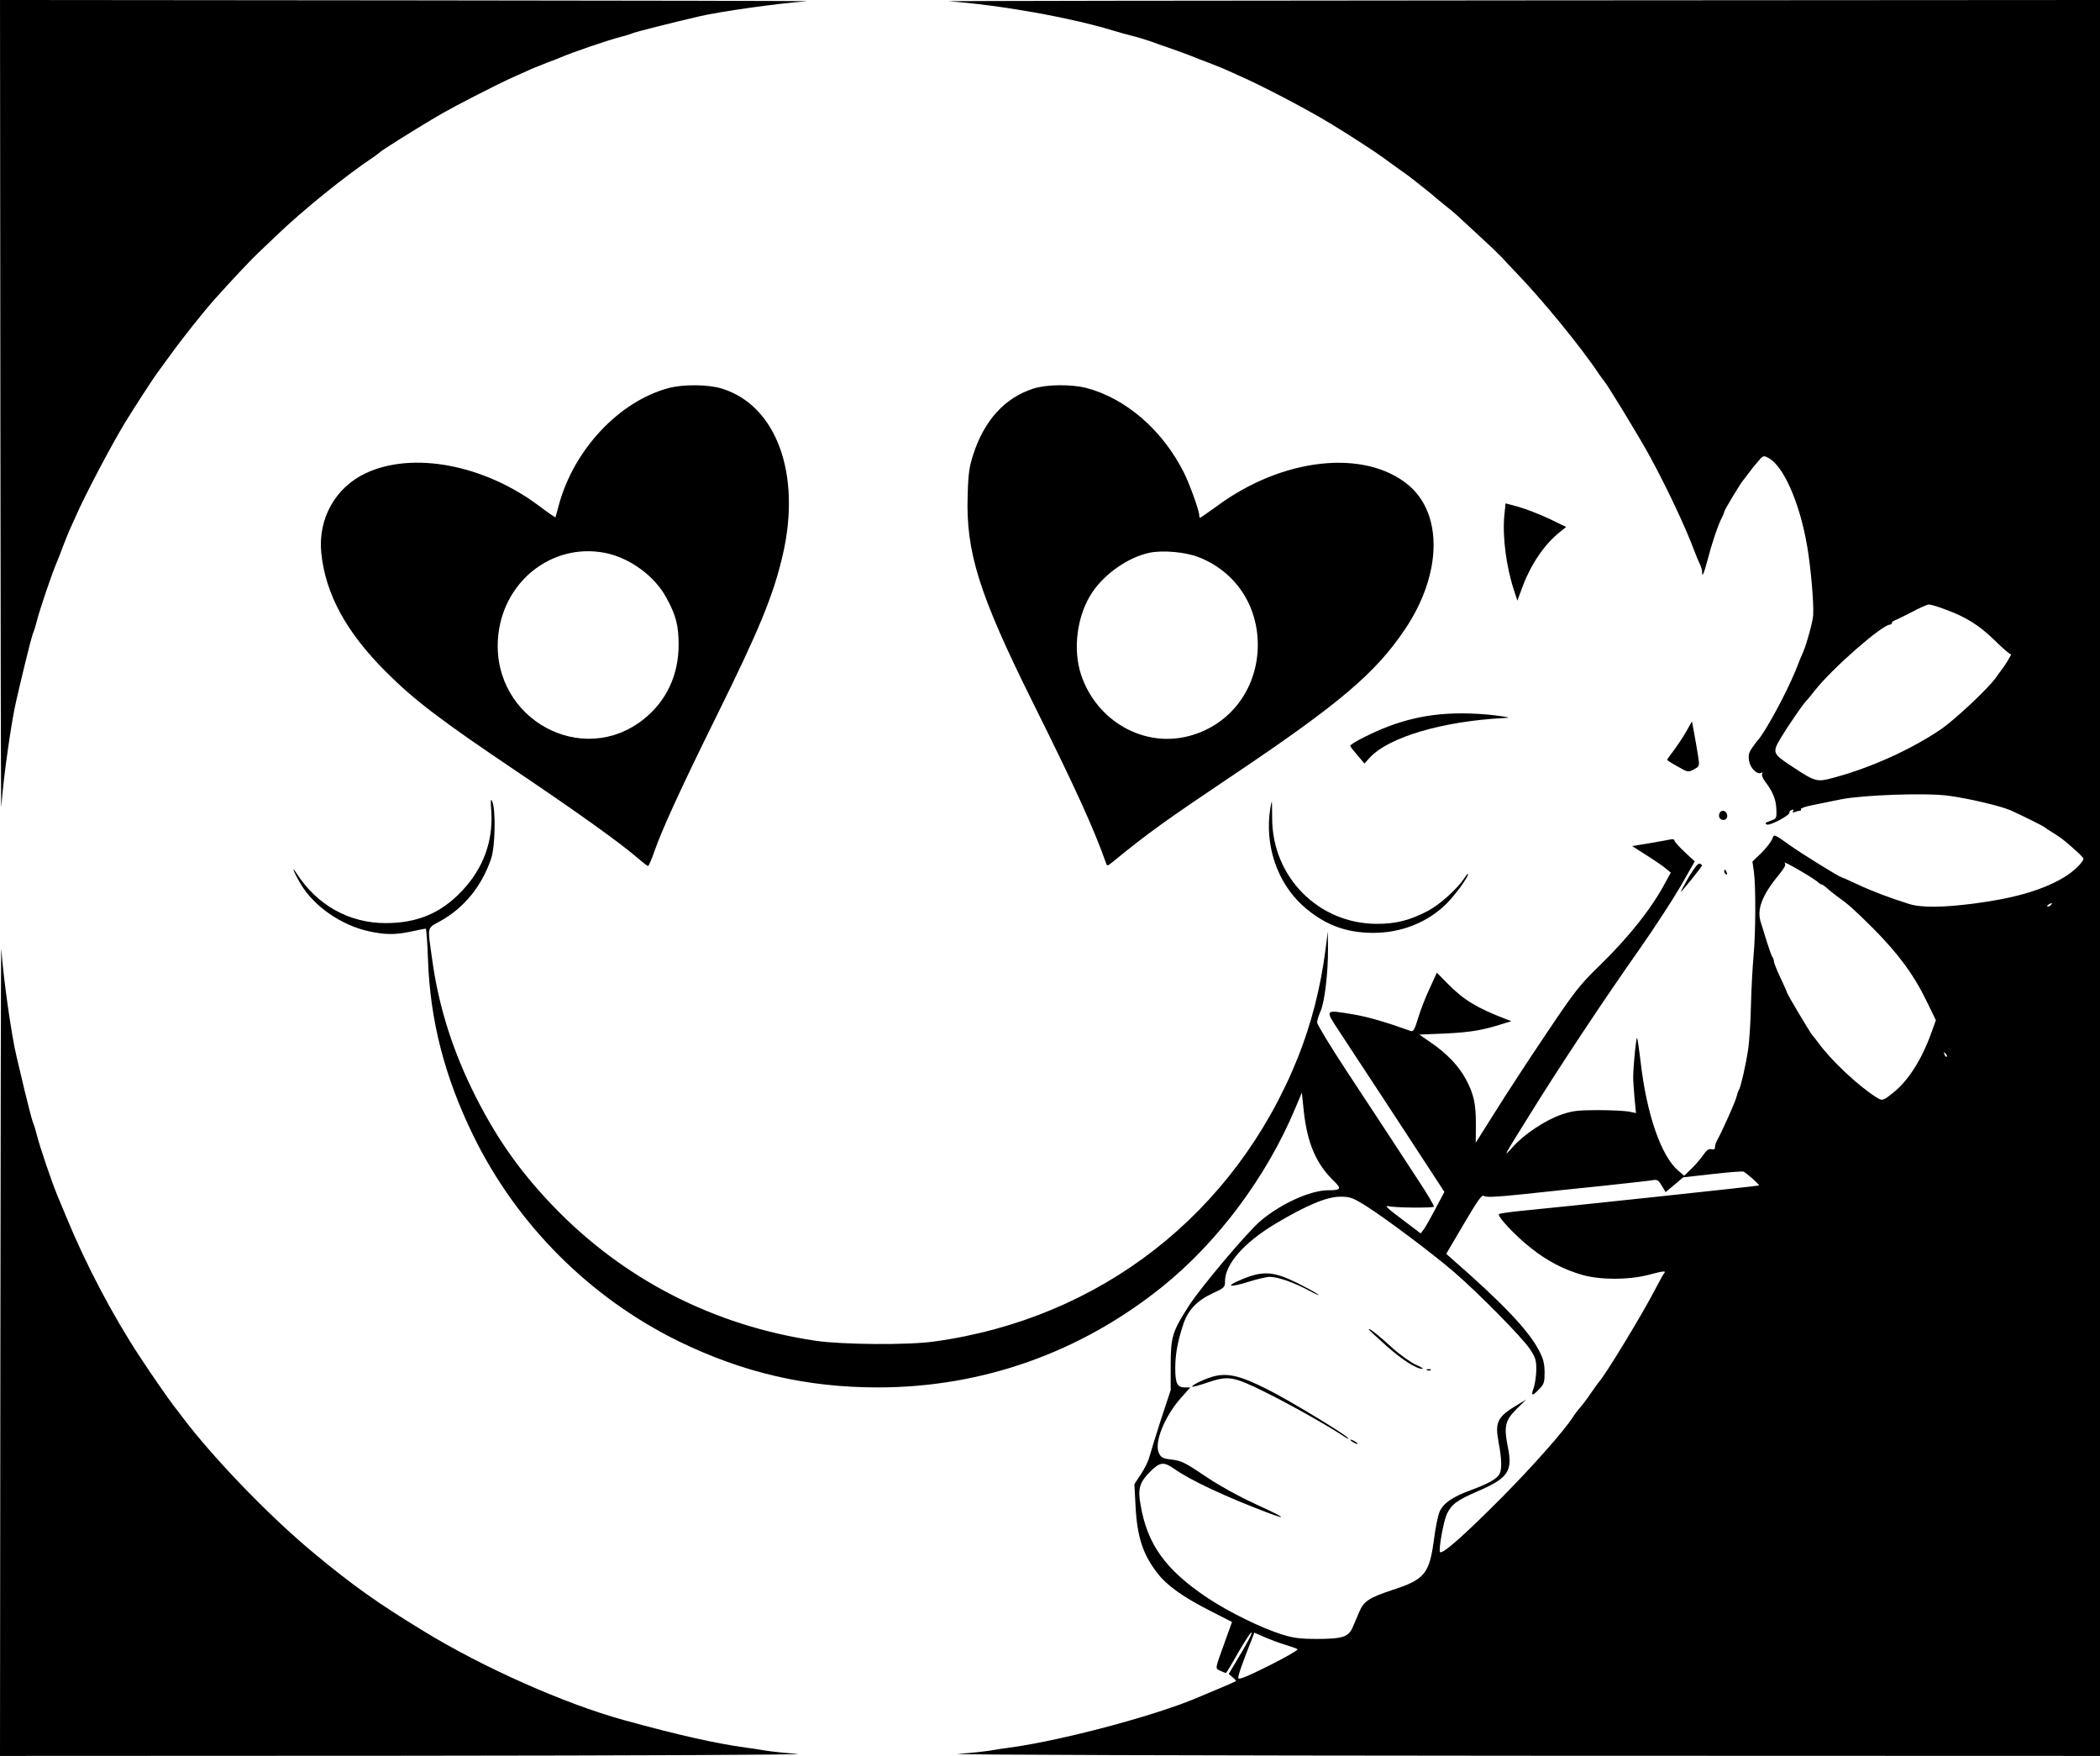 <?xml version="1.0" standalone="no"?>
<!DOCTYPE svg PUBLIC "-//W3C//DTD SVG 20010904//EN"
 "http://www.w3.org/TR/2001/REC-SVG-20010904/DTD/svg10.dtd">
<svg version="1.0" xmlns="http://www.w3.org/2000/svg"
 width="1140pt" height="953pt" viewBox="0 0 1140 953"
 preserveAspectRatio="xMidYMid meet">
<g transform="translate(0,953) scale(0.1,-0.1)"
fill="#000000" stroke="none">
<path d="M2 7318 c1 -1217 3 -2193 5 -2168 11 159 56 475 83 585 5 22 25 108
45 190 20 83 40 159 45 170 5 11 14 40 20 65 17 66 83 261 111 325 5 11 18 45
29 75 12 30 27 69 34 85 8 17 24 53 36 80 48 111 190 381 268 510 49 80 155
244 175 270 4 6 32 44 62 85 77 107 189 247 253 319 86 96 184 200 225 240 27
25 74 71 106 101 147 141 373 324 535 432 10 7 24 18 30 23 13 12 153 100 281
177 79 47 152 87 360 191 28 14 73 35 100 47 28 12 64 28 80 36 17 7 55 22 85
34 30 11 64 24 75 29 64 28 259 94 325 111 25 6 54 15 65 20 17 7 197 53 360
91 116 27 428 71 585 82 25 2 -951 4 -2167 5 l-2213 2 2 -2212z"/>
<path d="M5150 9523 c279 -20 654 -87 890 -158 30 -9 78 -23 107 -30 29 -7 71
-20 95 -28 24 -9 84 -30 133 -47 50 -18 99 -36 110 -41 11 -5 45 -18 75 -29
30 -12 69 -27 85 -34 17 -8 53 -24 80 -36 124 -54 376 -186 505 -265 88 -53
252 -160 275 -178 6 -4 42 -30 80 -58 39 -27 77 -55 85 -62 64 -50 116 -92
120 -97 3 -3 28 -23 55 -45 28 -22 57 -46 66 -55 9 -8 63 -58 119 -110 57 -52
110 -103 119 -113 9 -10 43 -47 76 -81 147 -152 359 -411 455 -556 8 -12 20
-28 25 -34 22 -25 195 -309 253 -416 92 -169 192 -382 238 -505 10 -27 24 -61
31 -75 7 -14 13 -34 13 -44 0 -33 9 -12 31 70 22 85 55 184 76 224 7 14 13 28
13 32 0 9 90 158 105 174 5 7 19 24 29 38 11 15 32 42 49 61 28 33 30 34 56
20 81 -41 169 -238 210 -472 20 -110 38 -315 34 -382 -2 -33 -35 -155 -53
-196 -5 -11 -25 -58 -43 -105 -52 -127 -169 -342 -207 -380 -3 -3 -15 -20 -28
-38 -19 -27 -22 -41 -17 -72 7 -40 45 -77 67 -64 7 4 8 3 4 -5 -4 -7 3 -26 17
-44 41 -54 58 -95 60 -149 2 -50 1 -51 -33 -63 -28 -10 -31 -14 -18 -20 18 -7
130 53 122 66 -2 4 3 10 12 13 10 4 13 2 8 -6 -5 -8 -2 -9 10 -5 10 4 22 7 27
7 6 0 8 4 5 8 -3 5 23 14 57 21 34 7 107 22 162 33 122 24 468 36 585 19 116
-16 282 -56 335 -79 60 -27 181 -87 185 -92 3 -3 23 -17 45 -30 44 -27 56 -36
121 -94 24 -21 44 -42 44 -46 0 -19 -56 -73 -108 -103 -117 -69 -270 -113
-487 -141 -171 -22 -288 -23 -355 -1 -104 33 -195 67 -278 106 -46 22 -86 39
-88 39 -8 0 -214 127 -274 170 -93 66 -89 65 -100 35 -6 -14 -32 -48 -58 -74
l-49 -47 8 -54 c11 -79 10 -337 -2 -460 -5 -58 -12 -179 -14 -270 -2 -91 -9
-196 -15 -235 -13 -87 -41 -207 -50 -220 -4 -5 -10 -23 -14 -40 -6 -26 -78
-186 -106 -237 -6 -10 -10 -25 -10 -34 0 -11 -6 -15 -19 -11 -15 3 -27 -5 -45
-32 -14 -20 -43 -54 -64 -74 l-39 -38 -31 26 c-94 79 -173 306 -206 593 -8 68
-17 126 -19 129 -5 4 -20 -141 -21 -207 -1 -19 3 -72 7 -118 l8 -83 -38 8
c-21 4 -96 8 -168 8 -111 0 -140 -4 -198 -24 -86 -29 -202 -106 -263 -174 -58
-64 -58 -65 90 173 156 252 399 619 590 890 83 118 186 276 229 350 l77 135
-55 51 c-30 28 -55 56 -55 62 0 5 -8 9 -17 7 -10 -2 -62 -12 -116 -21 l-97
-16 77 -49 c43 -27 90 -59 105 -72 l28 -23 -27 -49 c-75 -143 -199 -299 -359
-455 -109 -106 -134 -137 -292 -373 -96 -142 -220 -333 -277 -424 l-104 -165
1 98 c0 113 -11 165 -54 246 -38 71 -103 140 -188 198 l-65 45 145 6 c135 7
196 17 310 53 l45 14 -30 11 c-157 60 -231 105 -317 193 l-58 59 -38 -83 c-22
-46 -50 -118 -63 -161 -18 -61 -27 -77 -39 -73 -147 52 -233 77 -316 91 -156
26 -154 29 -69 -100 112 -170 412 -627 493 -752 l73 -112 -48 -90 c-26 -50
-55 -101 -64 -113 l-17 -22 -103 78 c-74 55 -95 75 -74 70 34 -9 241 -11 249
-3 3 3 -35 68 -86 145 -50 76 -125 191 -166 254 -42 63 -145 220 -229 348 -84
128 -153 242 -153 253 0 11 9 39 19 62 22 50 41 211 40 340 l-1 92 -13 -102
c-27 -208 -77 -400 -150 -584 -340 -845 -1071 -1416 -1975 -1540 -139 -20
-497 -17 -641 4 -555 82 -1048 335 -1431 736 -186 194 -318 386 -439 636 -110
228 -181 460 -213 698 -26 187 -31 166 48 210 127 72 222 189 272 337 22 63
26 266 6 310 -8 20 -10 8 -5 -55 10 -162 -44 -309 -160 -431 -113 -120 -242
-174 -414 -174 -198 0 -373 98 -483 270 -33 52 -14 3 23 -59 73 -122 222 -224
372 -256 88 -19 142 -19 230 0 38 8 73 15 76 15 3 0 9 -73 12 -162 11 -335 90
-642 247 -963 236 -482 633 -879 1115 -1115 349 -170 694 -250 1080 -250 567
0 1100 189 1545 547 301 242 565 596 720 965 l37 88 11 -105 c19 -170 67 -282
162 -374 45 -43 40 -51 -30 -51 -97 0 -259 -74 -368 -167 -72 -61 -322 -358
-387 -458 -91 -142 -100 -170 -100 -325 l0 -135 -53 -160 c-28 -88 -56 -178
-62 -200 -5 -22 -26 -65 -46 -95 l-36 -55 6 -115 c8 -167 39 -266 119 -368 51
-67 138 -129 289 -206 l116 -59 -40 -111 c-54 -150 -53 -140 -23 -154 14 -7
28 -12 30 -12 2 0 32 49 66 110 35 60 67 110 72 110 8 0 -21 -56 -90 -170
l-33 -55 21 -18 c12 -10 20 -19 18 -21 -3 -3 -77 -35 -224 -96 -238 -98 -726
-227 -1005 -265 -25 -3 -72 -10 -105 -16 -33 -5 -112 -14 -175 -18 -63 -5
1306 -9 3043 -10 l3157 -1 0 4765 0 4765 -3147 -2 c-1732 -1 -3128 -3 -3103
-5z m5403 -3298 c119 -43 188 -86 275 -170 45 -45 85 -79 89 -76 9 8 -39 -71
-52 -85 -5 -7 -19 -25 -29 -40 -38 -56 -223 -230 -301 -283 -159 -108 -380
-208 -578 -261 -94 -26 -101 -24 -224 57 -111 72 -113 78 -67 156 39 65 115
176 136 199 7 7 31 36 52 63 95 120 364 355 406 355 5 0 10 4 10 9 0 5 8 11
18 15 9 3 51 24 92 45 41 22 82 40 90 40 8 1 46 -10 83 -24z m-685 -1482 c7
-7 17 -13 20 -13 4 0 19 -10 32 -22 14 -13 41 -34 60 -48 53 -37 86 -67 185
-165 141 -142 223 -253 295 -401 l49 -101 -24 -67 c-54 -150 -128 -265 -212
-330 -53 -42 -55 -42 -91 -19 -98 63 -238 195 -307 288 -16 22 -32 42 -35 45
-9 7 -140 227 -140 235 0 3 -16 39 -35 79 -19 40 -35 80 -35 88 0 7 -4 18 -8
24 -5 5 -18 43 -31 84 -13 41 -27 86 -31 100 -25 71 3 148 95 260 34 42 42 57
33 67 -13 16 159 -84 180 -104z m1267 -123 c-3 -5 -12 -10 -18 -10 -7 0 -6 4
3 10 19 12 23 12 15 0z m-567 -825 c-3 -3 -9 2 -12 12 -6 14 -5 15 5 6 7 -7
10 -15 7 -18z m-1053 -663 c20 -18 36 -35 34 -36 -4 -3 -1081 -118 -1294 -138
-60 -6 -113 -14 -118 -17 -11 -11 89 -118 172 -183 88 -71 183 -120 283 -148
98 -27 247 -27 353 0 92 24 101 24 88 8 -6 -7 -27 -47 -49 -88 -66 -129 -276
-474 -304 -500 -3 -3 -22 -30 -43 -60 -20 -30 -47 -66 -60 -80 -12 -14 -30
-37 -39 -52 -49 -76 -221 -270 -388 -438 -203 -204 -323 -310 -333 -293 -8 15
20 169 37 205 26 54 54 75 167 124 167 72 192 109 164 243 -22 110 -14 143 49
205 l51 50 -40 -24 c-118 -70 -131 -96 -109 -212 16 -86 18 -142 4 -168 -14
-27 -64 -54 -159 -89 -98 -36 -148 -71 -167 -118 -8 -18 -21 -83 -29 -144 -25
-190 -50 -221 -225 -278 -127 -42 -157 -61 -181 -119 -11 -26 -27 -64 -36 -84
-22 -52 -55 -63 -193 -63 -92 0 -130 5 -190 24 -110 34 -290 122 -404 198
-229 153 -329 291 -365 510 -15 84 -4 119 53 176 53 53 74 55 132 14 86 -61
282 -153 519 -242 106 -39 67 -15 -90 57 -77 35 -187 96 -245 135 -133 89
-143 94 -204 102 -43 5 -53 10 -65 35 -27 57 32 202 125 305 l46 51 -31 0
c-40 0 -51 22 -51 104 0 74 12 142 42 234 26 81 73 131 161 173 64 29 67 33
67 65 0 93 104 211 275 313 168 100 278 146 350 146 55 0 67 -4 145 -53 107
-68 359 -257 476 -358 135 -117 366 -352 408 -414 32 -48 36 -62 36 -115 -1
-33 -7 -77 -14 -97 -17 -46 -9 -48 30 -7 26 27 29 37 29 92 -1 50 -7 73 -33
122 -58 109 -201 258 -474 496 l-27 24 96 163 c77 131 98 160 109 151 10 -8
64 -6 216 10 112 12 309 33 438 46 129 14 248 27 263 30 24 4 31 -1 48 -30
l21 -35 48 40 47 40 159 18 c88 10 164 16 170 13 6 -4 28 -21 49 -39z m-2540
-2528 c33 -10 64 -21 69 -25 4 -4 -65 -44 -155 -89 -118 -59 -165 -78 -167
-68 -2 12 21 80 79 225 l8 22 53 -23 c29 -13 80 -32 113 -42z"/>
<path d="M6745 2588 c-98 -40 -76 -49 35 -14 45 14 96 26 114 26 44 0 134 -32
215 -76 36 -19 57 -28 46 -19 -11 9 -63 37 -115 63 -127 62 -182 66 -295 20z"/>
<path d="M7430 2316 c0 -3 44 -44 98 -92 87 -77 163 -125 195 -123 7 0 -11 11
-39 23 -27 13 -84 53 -125 90 -76 70 -129 111 -129 102z"/>
<path d="M7748 2093 c7 -3 16 -2 19 1 4 3 -2 6 -13 5 -11 0 -14 -3 -6 -6z"/>
<path d="M6575 2056 c-48 -15 -109 -46 -103 -52 3 -2 38 7 78 21 118 40 143
36 315 -49 128 -63 332 -177 428 -240 15 -10 27 -16 27 -13 0 12 -314 203
-435 264 -157 80 -227 95 -310 69z"/>
<path d="M7330 1716 c0 -3 9 -10 20 -16 11 -6 20 -8 20 -6 0 3 -9 10 -20 16
-11 6 -20 8 -20 6z"/>
<path d="M3630 7424 c-269 -72 -514 -333 -596 -634 -9 -36 -18 -66 -19 -68 -1
-1 -42 27 -91 64 -299 223 -684 295 -938 176 -166 -78 -260 -247 -242 -432 23
-224 134 -429 350 -645 156 -156 298 -264 719 -547 335 -226 554 -383 650
-466 27 -23 51 -42 55 -42 4 0 19 35 34 78 40 116 146 348 336 732 234 473
310 658 361 877 102 439 -33 812 -330 904 -74 23 -209 24 -289 3z m-349 -894
c134 -25 273 -125 337 -245 52 -95 66 -151 66 -255 0 -163 -66 -304 -188 -402
-334 -268 -821 -2 -793 432 20 307 287 524 578 470z"/>
<path d="M5610 7421 c-154 -49 -266 -171 -326 -356 -22 -67 -28 -104 -31 -225
-10 -306 62 -536 355 -1125 230 -462 330 -682 396 -869 6 -17 8 -17 35 5 196
160 285 224 671 483 565 380 759 545 918 782 200 299 206 625 16 783 -239 196
-684 146 -1038 -116 -48 -34 -88 -63 -91 -63 -3 0 -5 6 -5 14 0 25 -52 169
-83 231 -116 231 -316 404 -532 460 -80 20 -215 19 -285 -4z m897 -915 c210
-82 334 -281 320 -511 -15 -224 -161 -405 -374 -460 -245 -64 -500 82 -584
332 -47 141 -22 326 61 449 69 102 196 190 310 214 71 15 197 4 267 -24z"/>
<path d="M8166 6728 c-10 -113 11 -277 54 -405 l17 -53 31 83 c45 118 118 224
197 287 l37 30 -93 45 c-52 24 -126 53 -165 64 l-71 19 -7 -70z"/>
<path d="M7781 5649 c-94 -12 -186 -37 -276 -74 -88 -37 -175 -83 -175 -93 0
-4 18 -27 39 -51 l38 -45 29 32 c103 112 397 198 729 215 41 2 31 4 -53 15
-113 13 -233 14 -331 1z"/>
<path d="M9154 5560 c-17 -30 -48 -76 -68 -103 -20 -26 -36 -49 -36 -51 0 -2
26 -19 57 -36 56 -32 58 -32 88 -16 31 17 32 17 23 74 -5 31 -14 86 -21 122
l-12 65 -31 -55z"/>
<path d="M6896 5143 c-32 -198 36 -402 177 -529 112 -100 228 -146 377 -147
154 -1 297 55 400 156 49 48 120 146 120 164 0 4 -9 -5 -20 -22 -39 -59 -134
-145 -199 -179 -98 -51 -172 -70 -276 -70 -316 0 -568 253 -569 572 0 50 -1
92 -2 92 -1 0 -4 -17 -8 -37z"/>
<path d="M9334 5115 c-7 -18 3 -35 21 -35 18 0 26 15 19 34 -8 20 -33 21 -40
1z"/>
<path d="M9167 4769 c-25 -43 -44 -79 -42 -79 4 0 115 137 115 143 0 2 -6 7
-13 10 -9 3 -30 -24 -60 -74z"/>
<path d="M9360 4801 c0 -6 4 -13 10 -16 6 -3 7 1 4 9 -7 18 -14 21 -14 7z"/>
<path d="M2 2213 l-2 -2213 2223 1 c1233 1 2171 5 2107 10 -63 4 -142 13 -175
18 -33 6 -80 13 -105 16 -166 23 -364 67 -665 150 -319 88 -764 285 -1088 484
-251 153 -383 247 -596 424 -222 184 -502 471 -677 692 -21 27 -42 54 -46 60
-4 5 -18 24 -31 40 -29 37 -126 177 -187 270 -148 225 -293 500 -400 760 -23
55 -45 109 -50 120 -31 76 -94 261 -110 325 -6 25 -15 54 -20 65 -5 11 -25 88
-45 170 -20 83 -40 168 -45 190 -27 110 -72 426 -83 585 -2 25 -4 -951 -5
-2167z"/>
</g>
</svg>
